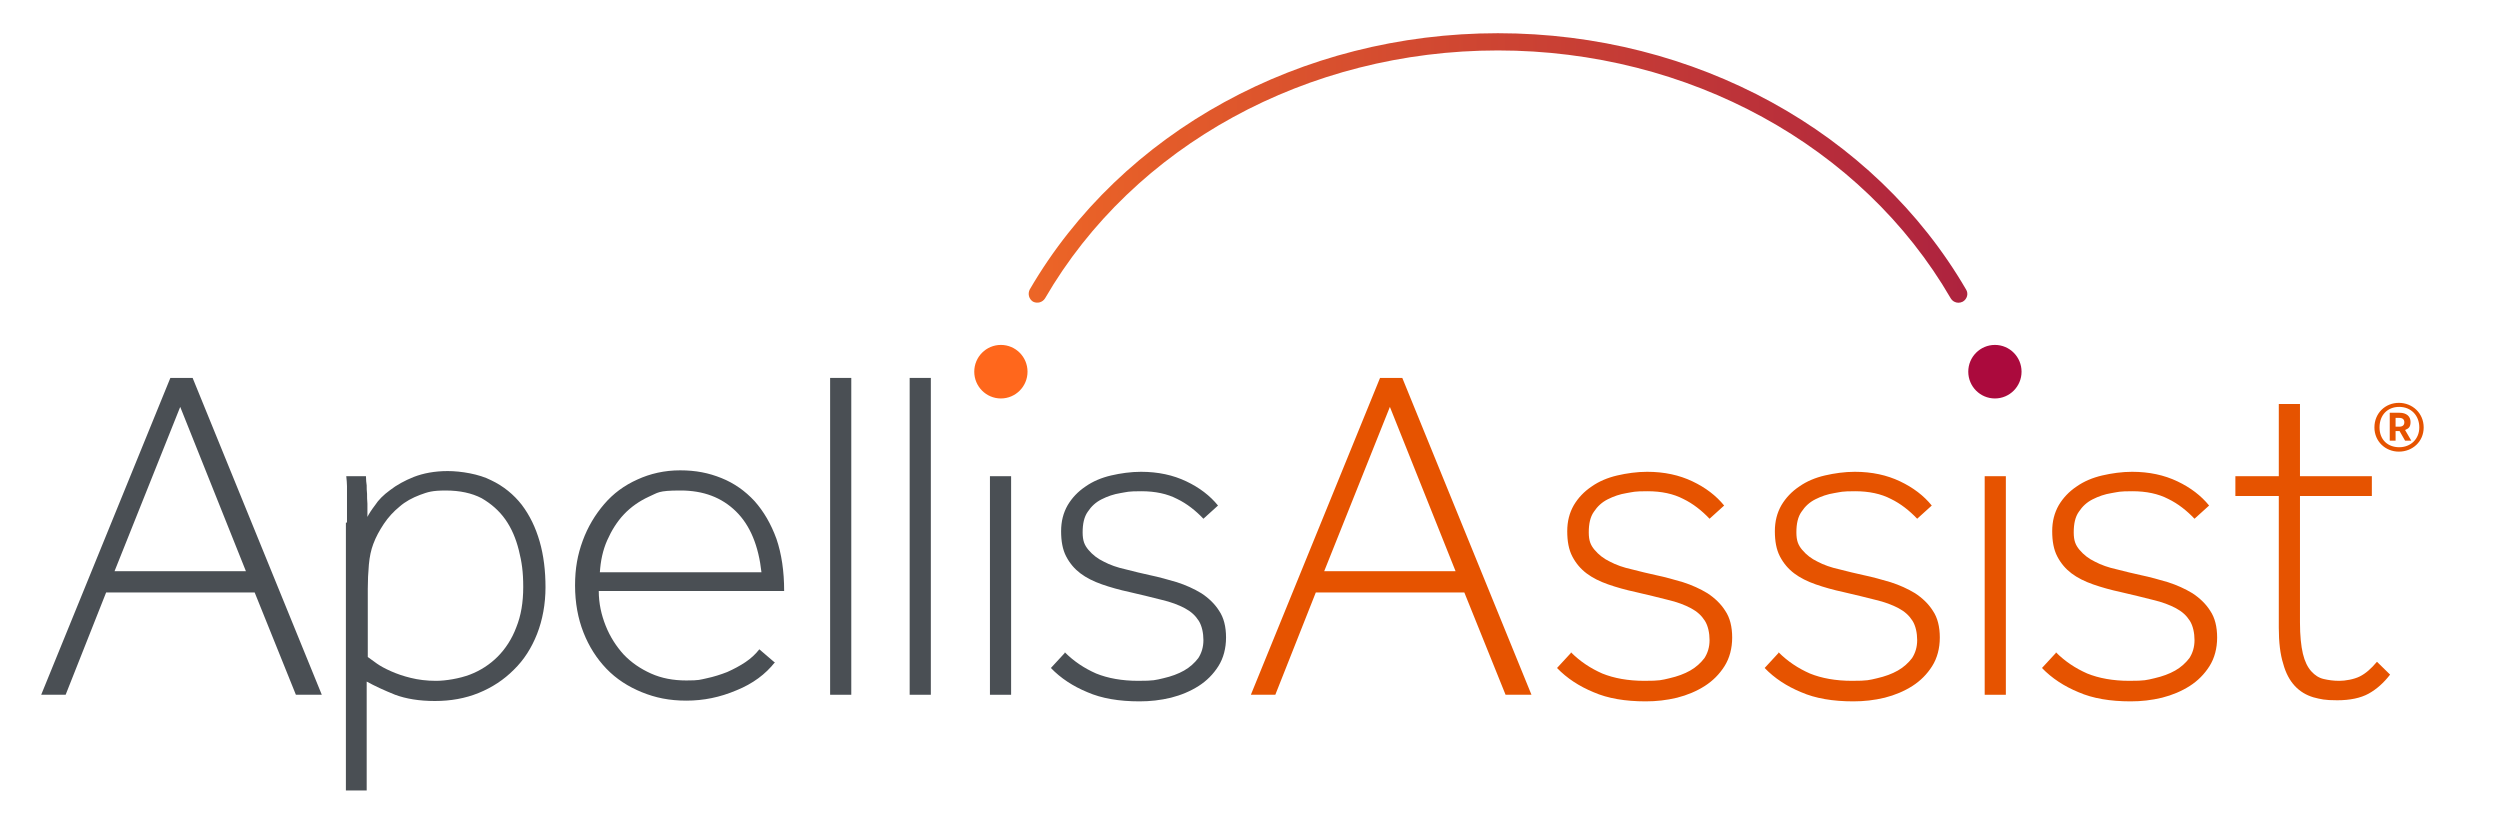 <svg width="185" height="61" viewBox="0 0 185 61" fill="none" xmlns="http://www.w3.org/2000/svg">
<path d="M12.58 27.966H14.254L23.813 51.412H21.896L18.845 43.841H7.854L4.857 51.412H3.048L12.607 27.966H12.58ZM18.197 42.267L13.336 30.11L8.476 42.267H18.197Z" fill="#4A4F54"/>
<path d="M25.677 38.659V36.678C25.677 36.433 25.677 36.189 25.677 35.972C25.677 35.755 25.65 35.511 25.623 35.239H27.081C27.081 35.511 27.108 35.728 27.135 35.918C27.135 36.108 27.135 36.325 27.162 36.542C27.162 36.759 27.162 37.003 27.189 37.275C27.189 37.546 27.189 37.872 27.189 38.252C27.297 38.034 27.486 37.736 27.756 37.383C27.999 37.003 28.377 36.623 28.863 36.27C29.349 35.891 29.943 35.565 30.618 35.294C31.32 35.022 32.157 34.859 33.13 34.859C34.102 34.859 35.452 35.077 36.343 35.538C37.261 35.972 38.017 36.596 38.611 37.356C39.205 38.143 39.637 39.038 39.934 40.07C40.231 41.101 40.367 42.241 40.367 43.462C40.367 44.683 40.15 45.877 39.745 46.908C39.34 47.939 38.773 48.835 38.017 49.568C37.288 50.3 36.424 50.87 35.425 51.277C34.426 51.684 33.346 51.874 32.184 51.874C31.023 51.874 30.051 51.712 29.241 51.413C28.431 51.087 27.729 50.762 27.135 50.436V58.496H25.596V38.686L25.677 38.659ZM27.216 48.618C27.378 48.726 27.594 48.889 27.891 49.106C28.161 49.296 28.512 49.486 28.944 49.676C29.376 49.866 29.835 50.029 30.402 50.165C30.942 50.3 31.563 50.382 32.266 50.382C32.968 50.382 33.994 50.219 34.777 49.92C35.56 49.622 36.262 49.161 36.829 48.591C37.396 48.021 37.882 47.288 38.206 46.42C38.557 45.551 38.719 44.574 38.719 43.435C38.719 42.295 38.611 41.589 38.395 40.721C38.179 39.853 37.855 39.093 37.396 38.441C36.937 37.79 36.343 37.275 35.641 36.867C34.912 36.488 34.021 36.298 32.995 36.298C31.968 36.298 31.671 36.406 31.077 36.623C30.51 36.84 29.997 37.112 29.565 37.492C29.133 37.844 28.728 38.279 28.404 38.767C28.08 39.256 27.81 39.744 27.621 40.26C27.459 40.694 27.351 41.182 27.297 41.779C27.243 42.376 27.216 42.973 27.216 43.57V48.645V48.618Z" fill="#4A4F54"/>
<path d="M57.352 48.997C56.649 49.893 55.704 50.598 54.489 51.087C53.274 51.602 52.059 51.847 50.79 51.847C49.52 51.847 48.494 51.63 47.495 51.223C46.496 50.816 45.605 50.246 44.876 49.486C44.147 48.726 43.58 47.831 43.175 46.799C42.77 45.768 42.554 44.601 42.554 43.326C42.554 42.05 42.743 41.046 43.121 40.015C43.499 38.984 44.039 38.088 44.714 37.301C45.389 36.514 46.199 35.917 47.171 35.483C48.116 35.049 49.169 34.805 50.331 34.805C51.492 34.805 52.437 34.995 53.382 35.375C54.327 35.755 55.137 36.324 55.839 37.084C56.514 37.844 57.054 38.767 57.459 39.879C57.837 40.992 58.027 42.267 58.027 43.733H44.309C44.309 44.655 44.498 45.497 44.822 46.311C45.146 47.125 45.605 47.831 46.145 48.428C46.712 49.025 47.387 49.486 48.17 49.839C48.953 50.191 49.818 50.354 50.79 50.354C51.762 50.354 51.789 50.3 52.302 50.191C52.815 50.083 53.328 49.92 53.814 49.73C54.3 49.513 54.759 49.269 55.164 48.997C55.569 48.726 55.92 48.4 56.19 48.048L57.297 48.997H57.352ZM56.352 42.376C56.136 40.395 55.515 38.875 54.462 37.844C53.409 36.813 52.059 36.297 50.358 36.297C48.656 36.297 48.71 36.46 48.008 36.759C47.306 37.084 46.685 37.518 46.172 38.061C45.659 38.604 45.254 39.255 44.93 39.988C44.606 40.721 44.444 41.508 44.39 42.349H56.352V42.376Z" fill="#4A4F54"/>
<path d="M61.429 27.966H62.995V51.412H61.429V27.966Z" fill="#4A4F54"/>
<path d="M67.315 27.966H68.882V51.412H67.315V27.966Z" fill="#4A4F54"/>
<path d="M73.256 35.239H74.822V51.413H73.256V35.239Z" fill="#4A4F54"/>
<path d="M78.792 48.264C79.467 48.943 80.25 49.459 81.114 49.839C81.978 50.191 83.031 50.381 84.219 50.381C85.407 50.381 85.489 50.327 86.083 50.191C86.677 50.056 87.19 49.866 87.622 49.621C88.054 49.377 88.405 49.051 88.675 48.699C88.918 48.319 89.053 47.885 89.053 47.369C89.053 46.853 88.945 46.311 88.702 45.931C88.459 45.551 88.135 45.252 87.676 45.008C87.217 44.764 86.65 44.547 85.948 44.384C85.272 44.221 84.462 44.004 83.598 43.814C82.842 43.651 82.167 43.461 81.546 43.244C80.925 43.027 80.385 42.756 79.953 42.43C79.521 42.104 79.17 41.697 78.9 41.182C78.63 40.666 78.522 40.042 78.522 39.309C78.522 38.577 78.684 37.952 79.008 37.383C79.332 36.84 79.764 36.379 80.331 35.999C80.871 35.619 81.519 35.347 82.221 35.184C82.923 35.022 83.679 34.913 84.435 34.913C85.705 34.913 86.812 35.157 87.784 35.619C88.756 36.08 89.539 36.677 90.133 37.41L89.053 38.387C88.486 37.79 87.838 37.274 87.109 36.921C86.38 36.541 85.489 36.351 84.462 36.351C83.436 36.351 83.436 36.406 82.923 36.487C82.41 36.568 81.951 36.731 81.519 36.948C81.087 37.166 80.763 37.464 80.493 37.871C80.223 38.251 80.115 38.767 80.115 39.391C80.115 40.015 80.25 40.34 80.547 40.693C80.844 41.046 81.222 41.345 81.681 41.562C82.14 41.806 82.68 41.996 83.301 42.132C83.895 42.294 84.516 42.43 85.111 42.566C85.759 42.701 86.434 42.891 87.082 43.081C87.757 43.298 88.351 43.57 88.891 43.895C89.431 44.248 89.89 44.682 90.214 45.198C90.565 45.714 90.727 46.392 90.727 47.179C90.727 47.966 90.538 48.699 90.16 49.296C89.782 49.893 89.296 50.381 88.702 50.761C88.108 51.141 87.406 51.44 86.65 51.63C85.867 51.819 85.111 51.901 84.327 51.901C82.815 51.901 81.519 51.684 80.466 51.222C79.413 50.788 78.495 50.191 77.766 49.431L78.792 48.319V48.264Z" fill="#4A4F54"/>
<path d="M102.096 27.966H103.77L113.329 51.412H111.412L108.36 43.841H97.37L94.373 51.412H92.564L102.123 27.966H102.096ZM107.712 42.267L102.852 30.11L97.991 42.267H107.712Z" fill="#E65300"/>
<path d="M116.246 48.264C116.921 48.943 117.704 49.459 118.568 49.839C119.432 50.191 120.485 50.381 121.673 50.381C122.862 50.381 122.943 50.327 123.537 50.191C124.131 50.056 124.644 49.866 125.076 49.621C125.508 49.377 125.859 49.051 126.129 48.699C126.372 48.319 126.507 47.885 126.507 47.369C126.507 46.853 126.399 46.311 126.156 45.931C125.913 45.551 125.589 45.252 125.13 45.008C124.671 44.764 124.104 44.547 123.402 44.384C122.727 44.221 121.917 44.004 121.052 43.814C120.296 43.651 119.621 43.461 119 43.244C118.379 43.027 117.839 42.756 117.407 42.43C116.975 42.104 116.624 41.697 116.354 41.182C116.084 40.666 115.976 40.042 115.976 39.309C115.976 38.577 116.138 37.952 116.462 37.383C116.786 36.84 117.218 36.379 117.785 35.999C118.325 35.619 118.973 35.347 119.675 35.184C120.377 35.022 121.133 34.913 121.89 34.913C123.159 34.913 124.266 35.157 125.238 35.619C126.21 36.08 126.993 36.677 127.587 37.41L126.507 38.387C125.94 37.79 125.292 37.274 124.563 36.921C123.834 36.541 122.943 36.351 121.917 36.351C120.89 36.351 120.89 36.406 120.377 36.487C119.864 36.568 119.405 36.731 118.973 36.948C118.541 37.166 118.217 37.464 117.947 37.871C117.677 38.251 117.569 38.767 117.569 39.391C117.569 40.015 117.704 40.34 118.001 40.693C118.298 41.046 118.676 41.345 119.135 41.562C119.594 41.806 120.134 41.996 120.755 42.132C121.349 42.294 121.971 42.43 122.565 42.566C123.213 42.701 123.888 42.891 124.536 43.081C125.211 43.298 125.805 43.57 126.345 43.895C126.885 44.248 127.344 44.682 127.668 45.198C128.019 45.714 128.181 46.392 128.181 47.179C128.181 47.966 127.992 48.699 127.614 49.296C127.236 49.893 126.75 50.381 126.156 50.761C125.562 51.141 124.86 51.44 124.104 51.63C123.321 51.819 122.565 51.901 121.782 51.901C120.269 51.901 118.973 51.684 117.92 51.222C116.867 50.788 115.949 50.191 115.22 49.431L116.246 48.319V48.264Z" fill="#E65300"/>
<path d="M131.61 48.264C132.285 48.943 133.068 49.459 133.932 49.839C134.796 50.191 135.85 50.381 137.038 50.381C138.226 50.381 138.307 50.327 138.901 50.191C139.495 50.056 140.008 49.866 140.44 49.621C140.872 49.377 141.223 49.051 141.493 48.699C141.736 48.319 141.871 47.885 141.871 47.369C141.871 46.853 141.763 46.311 141.52 45.931C141.277 45.551 140.953 45.252 140.494 45.008C140.035 44.764 139.468 44.547 138.766 44.384C138.091 44.221 137.281 44.004 136.417 43.814C135.661 43.651 134.986 43.461 134.364 43.244C133.743 43.027 133.203 42.756 132.771 42.43C132.339 42.104 131.988 41.697 131.718 41.182C131.448 40.666 131.34 40.042 131.34 39.309C131.34 38.577 131.502 37.952 131.826 37.383C132.15 36.84 132.582 36.379 133.149 35.999C133.689 35.619 134.337 35.347 135.04 35.184C135.742 35.022 136.498 34.913 137.254 34.913C138.523 34.913 139.63 35.157 140.602 35.619C141.574 36.08 142.357 36.677 142.951 37.41L141.871 38.387C141.304 37.79 140.656 37.274 139.927 36.921C139.198 36.541 138.307 36.351 137.281 36.351C136.255 36.351 136.255 36.406 135.742 36.487C135.229 36.568 134.769 36.731 134.337 36.948C133.905 37.166 133.581 37.464 133.311 37.871C133.041 38.251 132.933 38.767 132.933 39.391C132.933 40.015 133.068 40.34 133.365 40.693C133.662 41.046 134.04 41.345 134.499 41.562C134.959 41.806 135.499 41.996 136.12 42.132C136.714 42.294 137.335 42.43 137.929 42.566C138.577 42.701 139.252 42.891 139.9 43.081C140.575 43.298 141.169 43.57 141.709 43.895C142.249 44.248 142.708 44.682 143.032 45.198C143.384 45.714 143.546 46.392 143.546 47.179C143.546 47.966 143.357 48.699 142.978 49.296C142.6 49.893 142.114 50.381 141.52 50.761C140.926 51.141 140.224 51.44 139.468 51.63C138.685 51.819 137.929 51.901 137.146 51.901C135.634 51.901 134.337 51.684 133.284 51.222C132.231 50.788 131.313 50.191 130.584 49.431L131.61 48.319V48.264Z" fill="#E65300"/>
<path d="M146.867 35.239H148.433V51.413H146.867V35.239Z" fill="#E65300"/>
<path d="M152.133 48.264C152.808 48.943 153.591 49.459 154.455 49.839C155.319 50.191 156.372 50.381 157.56 50.381C158.748 50.381 158.829 50.327 159.423 50.191C160.018 50.056 160.531 49.866 160.963 49.621C161.395 49.377 161.746 49.051 162.016 48.699C162.259 48.319 162.394 47.885 162.394 47.369C162.394 46.853 162.286 46.311 162.043 45.931C161.8 45.551 161.476 45.252 161.017 45.008C160.558 44.764 159.991 44.547 159.288 44.384C158.613 44.221 157.803 44.004 156.939 43.814C156.183 43.651 155.508 43.461 154.887 43.244C154.266 43.027 153.726 42.756 153.294 42.43C152.862 42.104 152.511 41.697 152.241 41.182C151.971 40.666 151.863 40.042 151.863 39.309C151.863 38.577 152.025 37.952 152.349 37.383C152.673 36.84 153.105 36.379 153.672 35.999C154.212 35.619 154.86 35.347 155.562 35.184C156.264 35.022 157.02 34.913 157.776 34.913C159.045 34.913 160.153 35.157 161.125 35.619C162.097 36.08 162.88 36.677 163.474 37.41L162.394 38.387C161.827 37.79 161.179 37.274 160.45 36.921C159.72 36.541 158.829 36.351 157.803 36.351C156.777 36.351 156.777 36.406 156.264 36.487C155.751 36.568 155.292 36.731 154.86 36.948C154.428 37.166 154.104 37.464 153.834 37.871C153.564 38.251 153.456 38.767 153.456 39.391C153.456 40.015 153.591 40.34 153.888 40.693C154.185 41.046 154.563 41.345 155.022 41.562C155.481 41.806 156.021 41.996 156.642 42.132C157.236 42.294 157.857 42.43 158.451 42.566C159.099 42.701 159.774 42.891 160.423 43.081C161.098 43.298 161.692 43.57 162.232 43.895C162.772 44.248 163.231 44.682 163.555 45.198C163.906 45.714 164.068 46.392 164.068 47.179C164.068 47.966 163.879 48.699 163.501 49.296C163.123 49.893 162.637 50.381 162.043 50.761C161.449 51.141 160.747 51.44 159.99 51.63C159.207 51.819 158.451 51.901 157.668 51.901C156.156 51.901 154.86 51.684 153.807 51.222C152.754 50.788 151.836 50.191 151.106 49.431L152.133 48.319V48.264Z" fill="#E65300"/>
<path d="M168.631 36.705H165.418V35.24H168.631V29.894H170.198V35.24H175.517V36.705H170.198V46.067C170.198 47.017 170.279 47.804 170.414 48.374C170.549 48.944 170.765 49.378 171.035 49.676C171.305 49.975 171.602 50.165 171.953 50.246C172.304 50.328 172.682 50.382 173.114 50.382C173.546 50.382 174.194 50.273 174.626 50.056C175.058 49.839 175.463 49.486 175.895 48.971L176.867 49.921C176.408 50.518 175.868 51.006 175.274 51.332C174.68 51.657 173.897 51.82 172.952 51.82C172.007 51.82 171.737 51.739 171.197 51.603C170.657 51.44 170.198 51.169 169.819 50.762C169.441 50.355 169.144 49.812 168.955 49.107C168.739 48.428 168.631 47.533 168.631 46.447V36.705Z" fill="#E65300"/>
<path d="M144.922 22.403C144.706 22.403 144.49 22.295 144.355 22.078C137.794 10.761 124.94 3.733 110.844 3.733C96.749 3.733 83.895 10.761 77.333 22.078C77.144 22.376 76.766 22.485 76.442 22.322C76.145 22.132 76.037 21.752 76.199 21.426C83.004 9.73 96.263 2.458 110.844 2.458C125.426 2.458 138.685 9.73 145.49 21.426C145.679 21.725 145.571 22.132 145.247 22.322C145.139 22.376 145.031 22.403 144.922 22.403Z" fill="url(#paint0_linear_431_44223)"/>
<path d="M74.066 29.486C75.155 29.486 76.037 28.599 76.037 27.505C76.037 26.411 75.155 25.524 74.066 25.524C72.977 25.524 72.095 26.411 72.095 27.505C72.095 28.599 72.977 29.486 74.066 29.486Z" fill="#FF671C"/>
<path d="M147.624 29.486C148.712 29.486 149.595 28.599 149.595 27.505C149.595 26.411 148.712 25.524 147.624 25.524C146.535 25.524 145.652 26.411 145.652 27.505C145.652 28.599 146.535 29.486 147.624 29.486Z" fill="#AB0A3D"/>
<path d="M175.707 31.63C175.707 30.571 176.517 29.811 177.516 29.811C178.515 29.811 179.352 30.571 179.352 31.63C179.352 32.688 178.515 33.421 177.516 33.421C176.517 33.421 175.707 32.661 175.707 31.63ZM179.028 31.63C179.028 30.734 178.407 30.11 177.543 30.11C176.679 30.11 176.085 30.707 176.085 31.63C176.085 32.552 176.706 33.095 177.543 33.095C178.38 33.095 179.028 32.498 179.028 31.63ZM177.273 32.607H176.841V30.544H177.57C178.083 30.544 178.38 30.816 178.38 31.223C178.38 31.63 178.218 31.711 177.975 31.82L178.434 32.607H177.975L177.57 31.901H177.273V32.607ZM177.543 31.575C177.786 31.575 177.921 31.467 177.921 31.25C177.921 31.033 177.786 30.924 177.543 30.924H177.273V31.575H177.543Z" fill="#E65300"/>
<defs>
<linearGradient id="paint0_linear_431_44223" x1="72.203" y1="12.417" x2="149.486" y2="12.417" gradientUnits="userSpaceOnUse">
<stop stop-color="#F06925"/>
<stop offset="1" stop-color="#AA1F40"/>
</linearGradient>
</defs>
</svg>
